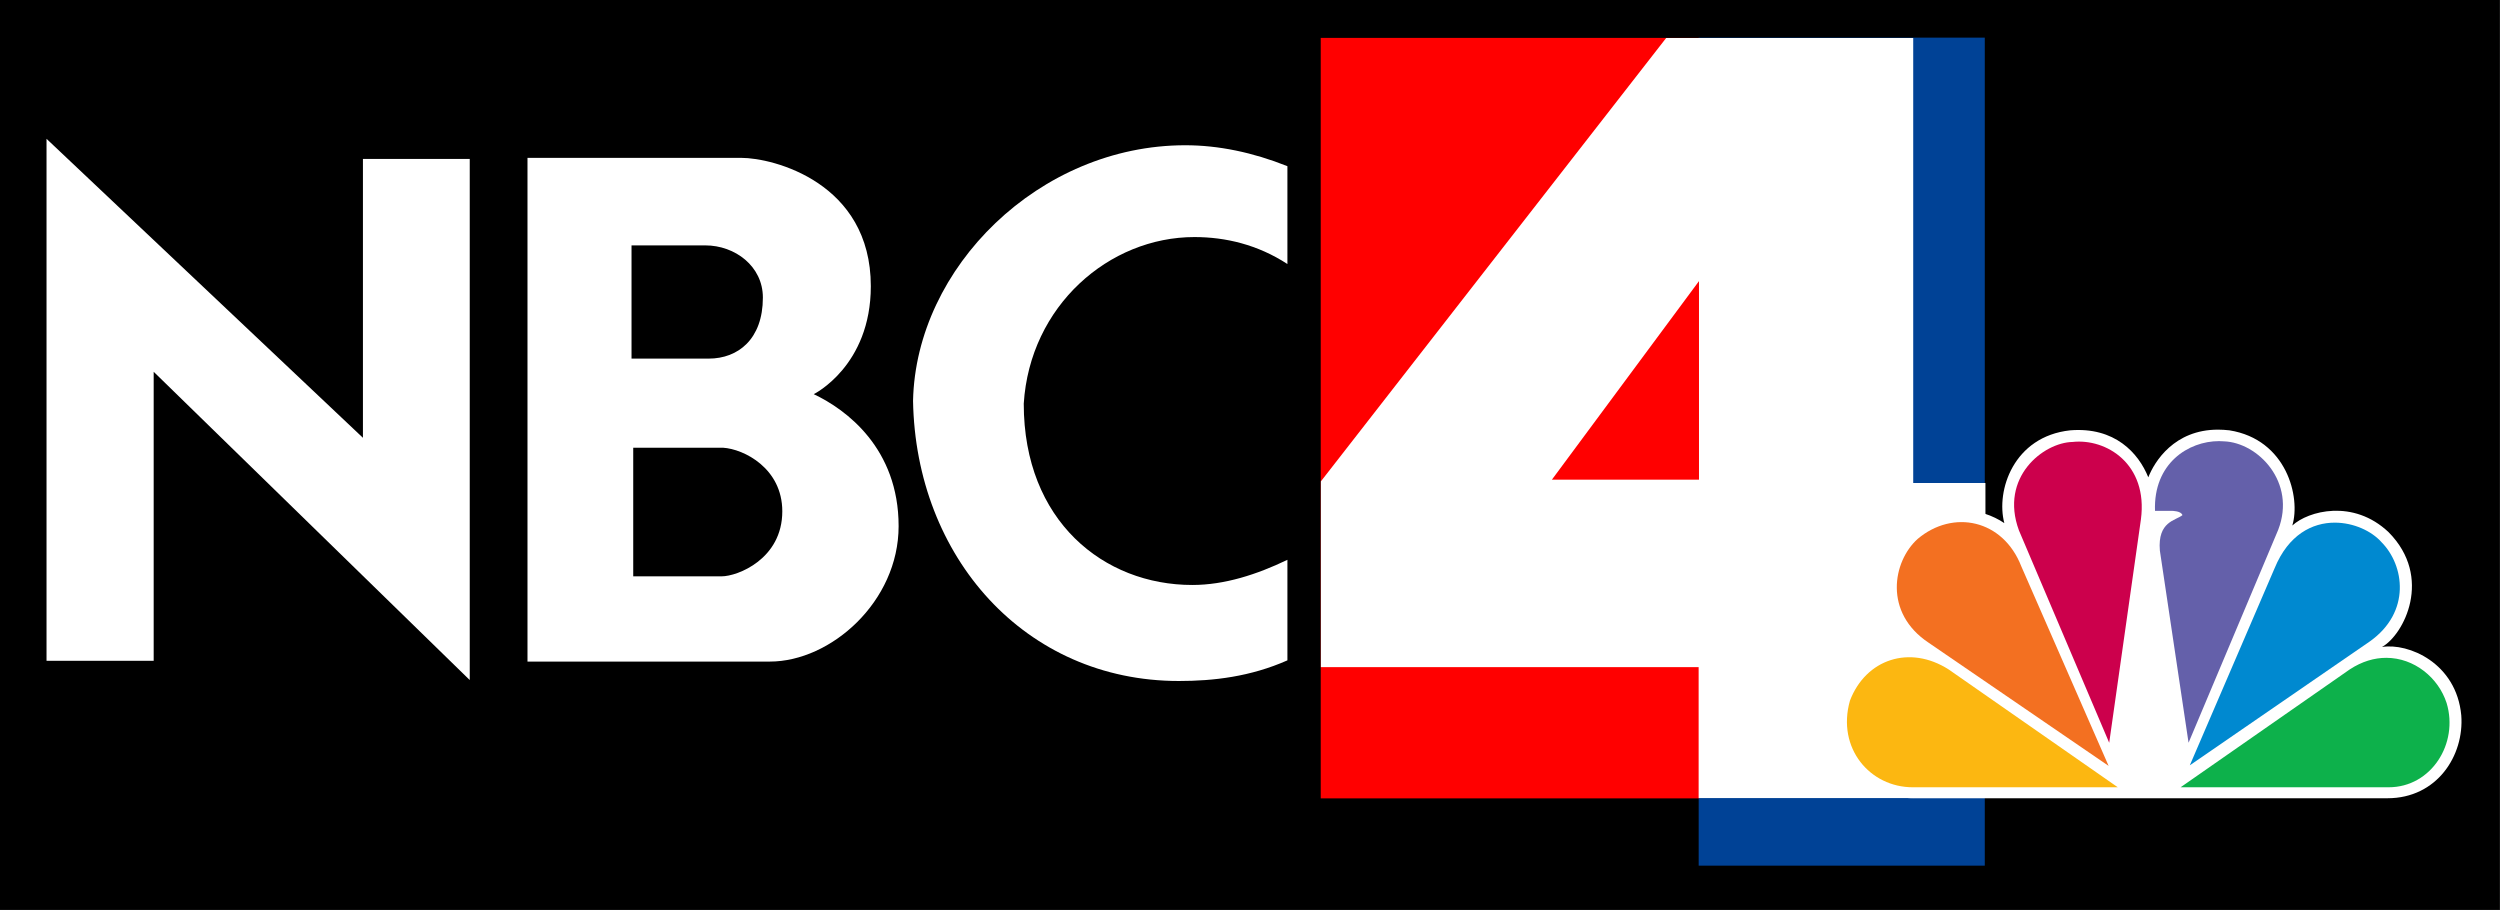 <?xml version="1.0" encoding="UTF-8" standalone="no"?>
<!-- Created with Inkscape (http://www.inkscape.org/) -->

<svg xmlns:dc="http://purl.org/dc/elements/1.1/" xmlns:cc="http://creativecommons.org/ns#" xmlns:rdf="http://www.w3.org/1999/02/22-rdf-syntax-ns#" xmlns:svg="http://www.w3.org/2000/svg" xmlns="http://www.w3.org/2000/svg" xmlns:sodipodi="http://sodipodi.sourceforge.net/DTD/sodipodi-0.dtd" xmlns:inkscape="http://www.inkscape.org/namespaces/inkscape" id="svg3076" version="1.1" inkscape:version="0.48.5 r10040" width="1516" height="552" sodipodi:docname="WRC95-98.png">
  <rect width="100%" height="100%" fill="#333333" stroke="none"/>
  <defs id="defs3080">
    <filter id="filter3830" inkscape:label="Sharpen" x="0" y="0" width="1" height="1" inkscape:menu="Image effects" inkscape:menu-tooltip="Sharpen edges and boundaries within the object, force=0.15" color-interpolation-filters="sRGB">
      <feConvolveMatrix id="feConvolveMatrix3832" order="3 3" kernelMatrix="0 -0.15 0 -0.15 1.6 -0.15 0 -0.15 0" divisor="1" in="SourceGraphic" targetX="1" targetY="1" />
    </filter>
  </defs>
  <sodipodi:namedview pagecolor="#ffffff" bordercolor="#666666" borderopacity="1" objecttolerance="10" gridtolerance="10" guidetolerance="10" inkscape:pageopacity="0" inkscape:pageshadow="2" inkscape:window-width="1366" inkscape:window-height="706" id="namedview3078" showgrid="false" inkscape:zoom="0.28376261" inkscape:cx="1502.9607" inkscape:cy="316.84382" inkscape:window-x="-8" inkscape:window-y="-8" inkscape:window-maximized="1" inkscape:current-layer="svg3076" />
  <g id="g3336">
    <path style="fill:black;fill-opacity:1;fill-rule:evenodd;stroke:none" d="m -0.267,-0.48 1516.05,0 0,552.164 -1516.05,0 z" id="path3322" inkscape:connector-curvature="0" />
    <path inkscape:connector-curvature="0" id="rect3326" d="m 1030.078,22.824 173.492,0 0,502.111 -173.492,0 z" style="fill:#004296;fill-opacity:1;fill-rule:evenodd;stroke:none" />
    <path inkscape:connector-curvature="0" id="rect3317" d="m 800.889,22.977 229.552,0 0,461.159 -229.552,0 z" style="fill:red;fill-opacity:1;fill-rule:evenodd;stroke:none" />
    <path sodipodi:nodetypes="csccccscccccssccc" id="path3101" d="m 438.409,271.494 c 12.771,0.79 35.978,12.537 35.978,38.56 0,28.925 -27.131,39.435 -36.791,39.435 l -53.608,0 0,-77.995 m 43.748,-122.689 c 17.909,0 34.87,12.594 34.87,31.641 0,25.28 -15.11,37.012 -32.815,37.012 l -46.835,0 0,-68.653 m -63.09,-53.077 0,305.452 146.947,0 c 36.988,0 78.105,-36.333 78.105,-82.133 0,-47.155 -31.685,-70.676 -51.469,-80.029 0,0 34.613,-17.029 34.613,-65.461 0,-62.892 -59.194,-77.829 -78.533,-77.829" inkscape:connector-curvature="0" style="fill:white" />
    <path sodipodi:nodetypes="csccscsccsc" id="path3105" d="m 553.671,243.04 c 1.61,94.615 67.757,169.916 161.188,169.916 21.032,0 43.375,-2.594 65.827,-12.52 l 0,-60.967 c -18.514,8.91 -38.104,15.257 -57.666,15.257 -53.676,0 -102.222,-38.754 -102.222,-109.943 3.722,-59.407 51.775,-101.029 103.483,-101.029 18.934,0 38.406,4.618 56.401,16.355 l 0,-59.331 c -20.985,-8.383 -41.841,-12.698 -61.934,-12.698 -88.472,0 -163.382,74.107 -165.078,154.96" inkscape:connector-curvature="0" style="fill:white" />
    <path sodipodi:nodetypes="ccccccccc" inkscape:connector-curvature="0" id="path3152" d="m 220.083,265.479 0,-169.094 64.768,0 0,315.998 -191.661,-186.932 0,175.253 -64.976,0 0,-316.532 z" style="fill:white;fill-opacity:1;stroke:none" />
    <path inkscape:connector-curvature="0" id="path3040" d="" style="fill:black" />
    <path inkscape:connector-curvature="0" id="path3038" d="" style="fill:black" />
    <path sodipodi:nodetypes="cccccccccccccccccc" id="path3074" style="fill:white;fill-rule:evenodd" d="m 1030.267,290.882 -89.21,0 89.21,-120.419 z M 1010.376,23.024 800.99,291.894 l 0,112.653 229.062,0 0,79.397 130.114,0 0,-79.397 43.839,0 -0.039,-111.64 -43.793,0 0,-269.875 -149.797,0 0,-0.007 z" inkscape:connector-curvature="0" />
    <path id="path3087" d="m 1302.725,289.442 c -5.92,-14.749 -20.345,-30.679 -47.364,-28.491 -34.414,3.732 -45.141,36.637 -39.94,56.266 -13.707,-9.259 -37.014,-13.331 -57.359,4.054 -26.268,26.268 -12.219,61.793 2.224,70.315 -15.914,-1.471 -41.068,9.258 -46.632,37.319 -5.92,34.842 20.705,55.154 46.632,55.154 h 287.483 c 29.98,0 46.613,-25.872 44.748,-50.273 -2.943,-31.846 -32.154,-44.065 -48.085,-41.446 13.313,-7.41 31.092,-42.216 4.055,-69.58 -21.458,-20.364 -48.819,-12.954 -58.437,-4.072 5.184,-17.01 -3.319,-52.175 -38.126,-57.738 -2.404,-0.268 -4.72,-0.413 -6.928,-0.413 -26.572,0.004 -38.52,19.38 -42.27,28.907" style="fill:white" inkscape:connector-curvature="0" />
    <path id="path3089" d="m 1162.85,326.815 c -15.177,13.707 -20.704,44.765 6.658,62.921 l 109.157,74.708 -52.927,-120.961 c -11.09,-28.544 -41.429,-34.77 -62.888,-16.668" style="fill:#f37021" inkscape:connector-curvature="0" />
    <path id="path3091" d="m 1256.812,268.003 c -17.745,0.36 -44.388,21.44 -32.529,53.627 l 54.739,128.787 19.233,-135.459 c 4.451,-33.659 -21.08,-49.197 -41.444,-46.955" style="fill:#cc004c" inkscape:connector-curvature="0" />
    <path id="path3093" d="m 1306.798,309.79 h 10.351 c 0,0 5.527,0 6.278,2.601 -4.072,3.319 -15.158,3.734 -13.689,21.459 l 17.402,116.548 54.364,-129.126 c 11.122,-28.831 -12.221,-52.91 -32.925,-53.646 -0.968,-0.071 -1.937,-0.127 -2.942,-0.127 -18.586,0 -39.881,13.475 -38.841,42.29" style="fill:#6460aa" inkscape:connector-curvature="0" />
    <path id="path3095" d="m 1379.319,344.579 -51.422,119.511 109.121,-75.103 c 25.156,-17.798 21.1,-46.255 7.018,-60.321 -5.904,-6.62 -16.741,-11.734 -28.221,-11.734 -13.566,-0.003 -28.08,7.175 -36.495,27.647" style="fill:#0089d0" inkscape:connector-curvature="0" />
    <path id="path3097" d="m 1424.801,405.993 -102.48,71.409 h 126.183 c 25.888,0 42.522,-26.628 35.129,-51.064 -4.952,-15.358 -19.61,-27.415 -36.619,-27.432 -7.159,0.001 -14.75,2.153 -22.212,7.087" style="fill:#0db14b" inkscape:connector-curvature="0" />
    <path id="path3099" d="m 1159.909,477.402 h 124.319 l -102.503,-71.409 c -23.683,-15.18 -50.308,-6.298 -59.923,18.89 -8.147,28.835 12.199,52.519 38.107,52.519" style="fill:#fcb711" inkscape:connector-curvature="0" />
  </g>
</svg>
